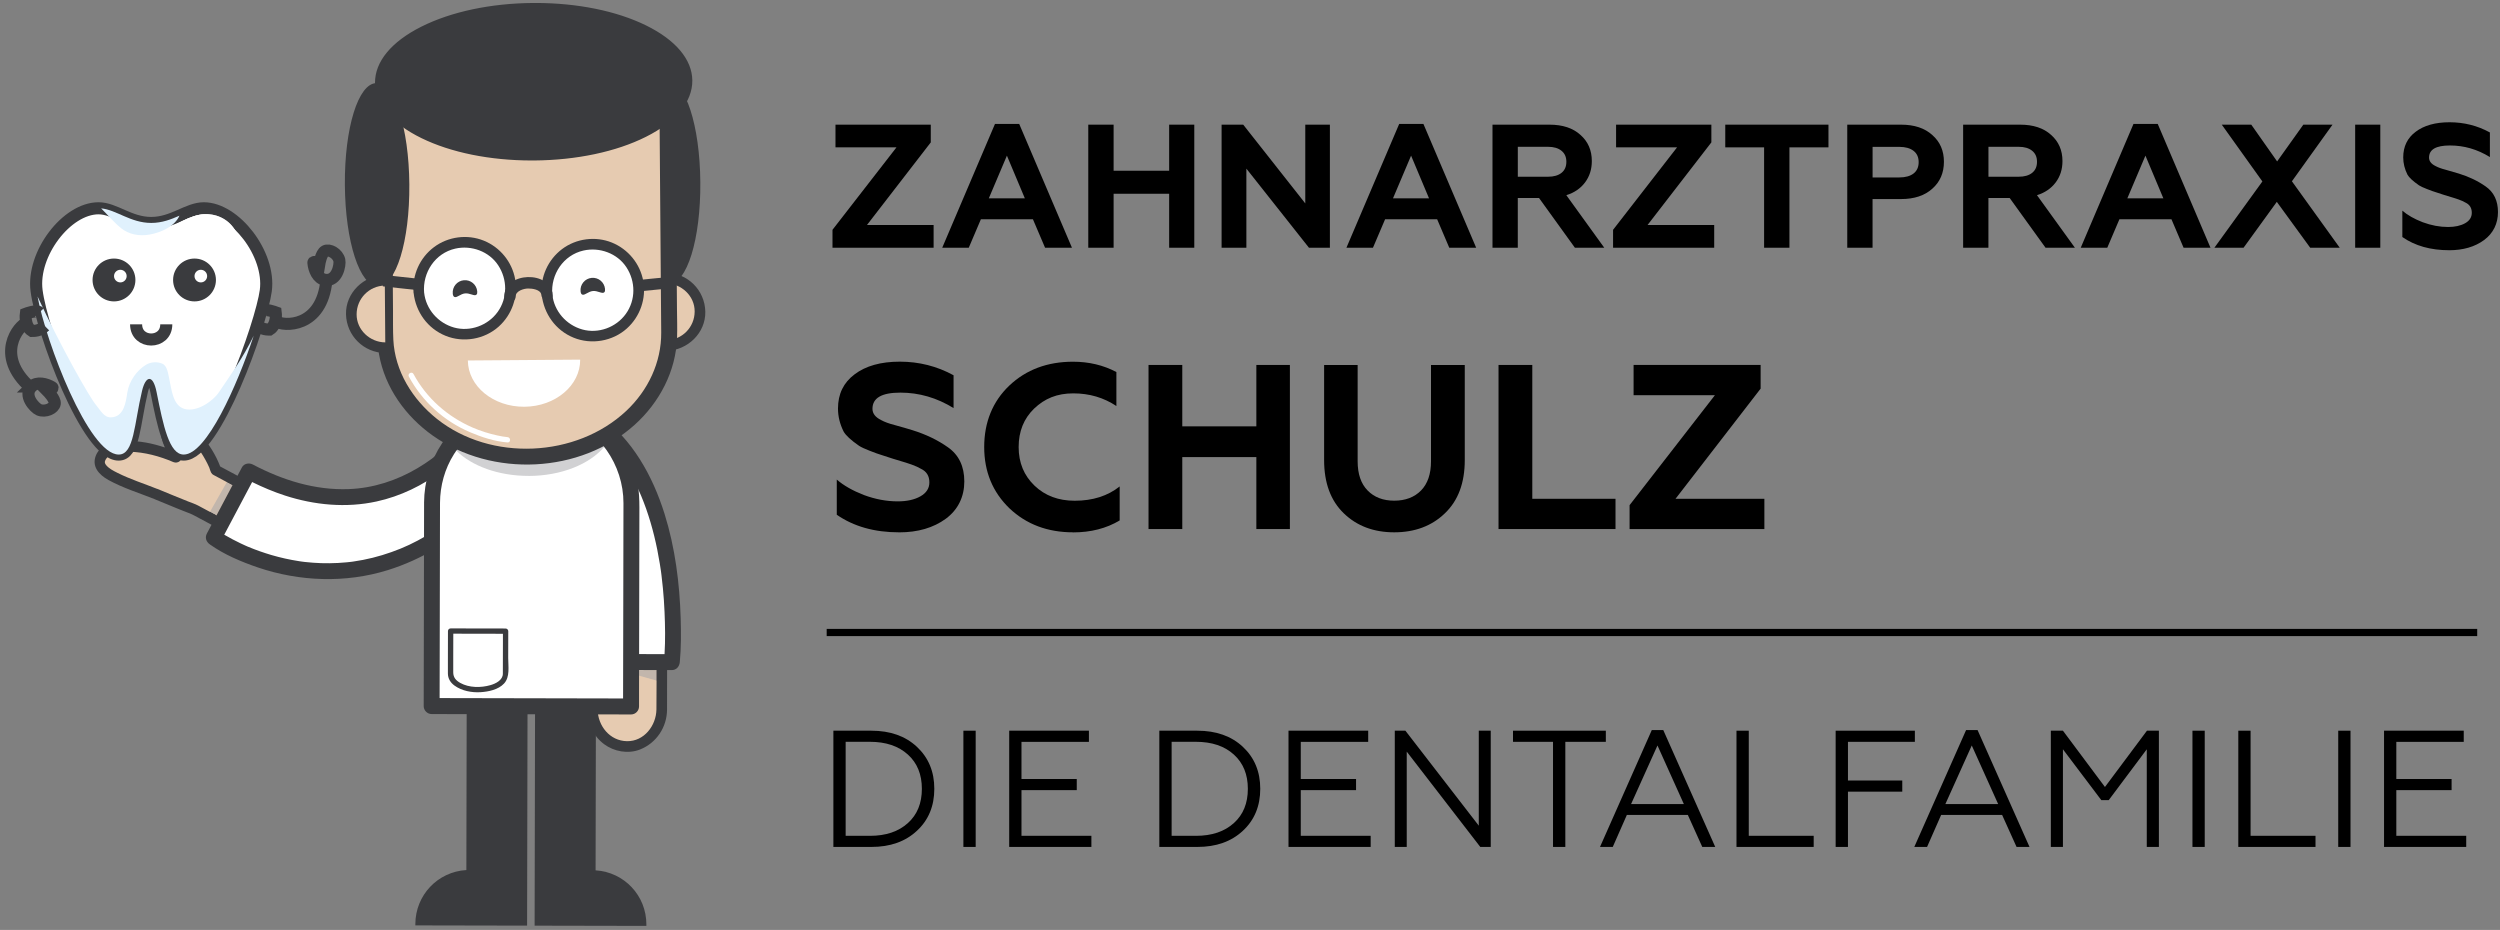<svg width="207" height="77" viewBox="0 0 207 77" fill="none" xmlns="http://www.w3.org/2000/svg">
<rect x="0" y="0" width="207" height="77" fill="#808080" stroke="none"/>
<path fill-rule="evenodd" clip-rule="evenodd" d="M12.901 40.899C14.063 41.363 15.13 41.84 16.012 42.15L22.069 45.39L23.822 42.112L17.877 38.931C17.686 38.359 17.341 37.694 16.875 37.028C15.812 35.521 14.516 34.604 13.977 34.984C13.499 35.319 13.774 36.553 14.578 37.877C14.47 37.828 14.357 37.783 14.246 37.737C11.459 36.626 8.801 36.715 8.313 37.939C7.822 39.163 10.111 39.783 12.901 40.896V40.899Z" fill="#E6CBB1"/>
<path fill-rule="evenodd" clip-rule="evenodd" d="M13.018 40.475C13.872 40.818 14.719 41.187 15.579 41.521C15.862 41.632 16.147 41.724 16.417 41.866C17.075 42.22 17.733 42.57 18.388 42.923C19.555 43.549 20.722 44.171 21.89 44.797C22.334 43.964 22.782 43.128 23.227 42.295C22.008 41.643 20.787 40.99 19.568 40.338C18.956 40.009 18.345 39.683 17.735 39.357C17.673 39.324 17.619 39.297 17.565 39.246C17.433 39.114 17.396 38.882 17.326 38.712C17.228 38.483 17.113 38.265 16.994 38.047C16.56 37.257 15.994 36.534 15.322 35.933C15.083 35.72 14.805 35.507 14.5 35.394C14.387 35.351 14.344 35.34 14.242 35.345C14.242 35.345 14.242 35.353 14.239 35.356C14.239 35.356 14.233 35.356 14.231 35.359C14.223 35.367 14.212 35.38 14.204 35.394C14.096 35.593 14.239 36.035 14.301 36.254C14.446 36.752 14.692 37.216 14.959 37.661C15.207 38.073 14.735 38.424 14.357 38.262C13.22 37.772 11.977 37.437 10.734 37.405C10.093 37.389 9.087 37.437 8.739 38.071C8.634 38.259 8.675 38.378 8.801 38.529C9.039 38.807 9.389 38.982 9.71 39.144C10.769 39.68 11.918 40.041 13.018 40.481V40.475ZM14.239 35.34H14.223C14.223 35.34 14.233 35.34 14.239 35.34ZM12.786 41.322C11.519 40.818 10.184 40.408 8.987 39.75C8.187 39.308 7.553 38.613 7.958 37.669C8.351 36.755 9.599 36.55 10.465 36.521C11.538 36.486 12.621 36.707 13.648 37.052C13.422 36.531 13.268 35.976 13.314 35.437C13.379 34.696 13.983 34.324 14.681 34.523C15.463 34.747 16.126 35.423 16.641 36.017C17.309 36.782 17.87 37.669 18.231 38.623C20.169 39.659 22.108 40.697 24.043 41.734C24.262 41.85 24.31 42.131 24.202 42.336C23.617 43.427 23.035 44.522 22.45 45.614C22.334 45.829 22.054 45.88 21.849 45.77C20.585 45.093 19.318 44.417 18.053 43.737C17.382 43.379 16.711 43.02 16.04 42.662C15.805 42.538 15.689 42.5 15.441 42.406C14.549 42.066 13.673 41.678 12.786 41.325V41.322Z" fill="#3A3B3E"/>
<path fill-rule="evenodd" clip-rule="evenodd" d="M17.925 42.673C18.367 41.837 18.809 41.001 19.254 40.166C19.097 40.082 18.941 39.999 18.785 39.915L17.383 42.384C17.563 42.481 17.744 42.578 17.925 42.675V42.673Z" fill="#C2B6AC"/>
<path fill-rule="evenodd" clip-rule="evenodd" d="M17.729 43.045C17.793 42.921 17.861 42.797 17.925 42.673C17.745 42.576 17.564 42.479 17.384 42.382L17.168 42.764L17.729 43.045ZM19.255 40.166C19.322 40.036 19.392 39.907 19.459 39.778L19.001 39.532L18.785 39.915C18.942 39.999 19.098 40.082 19.255 40.166Z" fill="#3A3B3E"/>
<path fill-rule="evenodd" clip-rule="evenodd" d="M40.504 33.666C40.504 33.666 33.77 46.01 20.601 39.033L17.703 44.503C17.703 44.503 32.236 54.89 44.82 35.618L40.504 33.666Z" fill="white"/>
<path fill-rule="evenodd" clip-rule="evenodd" d="M40.772 34.505C40.53 34.882 40.263 35.243 39.99 35.594C39.007 36.869 37.882 38.001 36.602 38.977C35.006 40.196 33.148 41.091 31.183 41.522C28.657 42.075 26.034 41.824 23.589 41.029C22.659 40.727 21.756 40.344 20.877 39.913C20.106 41.366 19.338 42.821 18.567 44.274C18.793 44.409 19.028 44.533 19.257 44.657C19.473 44.773 19.691 44.881 19.912 44.986C20.031 45.043 20.152 45.099 20.271 45.153C20.333 45.18 20.397 45.21 20.459 45.237L20.527 45.266L20.562 45.28C21.182 45.539 21.821 45.762 22.465 45.954C23.22 46.175 23.988 46.345 24.765 46.466C24.813 46.474 25.123 46.517 24.94 46.493C25.042 46.506 25.142 46.52 25.244 46.531C25.468 46.558 25.695 46.577 25.921 46.593C26.371 46.628 26.824 46.641 27.277 46.636C27.752 46.633 28.226 46.606 28.701 46.56C28.816 46.55 28.935 46.536 29.051 46.523C29.108 46.517 29.164 46.509 29.218 46.501C29.078 46.52 29.269 46.493 29.288 46.49C29.55 46.453 29.808 46.407 30.067 46.358C31.132 46.151 32.173 45.83 33.175 45.423C35.049 44.66 36.985 43.379 38.581 41.983C40.605 40.209 42.328 38.12 43.837 35.896C42.813 35.432 41.789 34.968 40.764 34.507L40.772 34.505ZM39.92 33.356C39.92 33.356 39.928 33.34 39.934 33.332C40.101 33.028 40.387 32.957 40.643 33.033C40.708 33.046 40.775 33.068 40.837 33.095C42.276 33.745 43.716 34.394 45.153 35.047C45.468 35.19 45.571 35.672 45.39 35.95C42.171 40.864 37.837 45.434 32.081 47.215C28.587 48.296 24.797 48.154 21.349 46.984C19.98 46.517 18.556 45.919 17.37 45.072C17.068 44.857 16.952 44.509 17.133 44.169C18.098 42.347 19.066 40.522 20.031 38.699C20.203 38.373 20.627 38.3 20.934 38.462C23.409 39.767 26.094 40.6 28.865 40.498C30.892 40.425 32.852 39.791 34.61 38.74C35.462 38.23 36.001 37.821 36.688 37.217C37.268 36.707 37.81 36.155 38.316 35.572C38.508 35.351 38.694 35.125 38.877 34.893C38.896 34.869 38.955 34.788 38.974 34.764C39.015 34.71 39.052 34.658 39.093 34.605C39.171 34.499 39.246 34.392 39.322 34.284C39.513 34.011 39.697 33.734 39.864 33.448C39.883 33.416 39.901 33.386 39.918 33.354L39.92 33.356Z" fill="#3A3B3E"/>
<path fill-rule="evenodd" clip-rule="evenodd" d="M49.043 58.734C49.04 60.43 50.324 61.807 51.911 61.81C53.499 61.813 54.788 60.441 54.793 58.745C54.793 58.543 54.807 52.218 54.807 52.218L51.933 52.213L51.925 55.672C50.337 55.669 49.046 57.041 49.043 58.737V58.734Z" fill="#E6CBB1"/>
<path fill-rule="evenodd" clip-rule="evenodd" d="M49.483 58.734C49.499 60.101 50.491 61.346 51.912 61.37C53.333 61.395 54.333 60.079 54.352 58.748C54.376 57.133 54.357 55.518 54.363 53.906C54.363 53.345 54.363 52.782 54.365 52.221C54.511 52.367 54.659 52.515 54.805 52.66C53.848 52.66 52.888 52.658 51.931 52.655C52.077 52.509 52.225 52.361 52.37 52.215C52.37 53.369 52.365 54.52 52.362 55.674C52.362 55.917 52.163 56.111 51.923 56.114C50.502 56.133 49.502 57.37 49.48 58.737C49.472 59.303 48.591 59.306 48.602 58.737C48.631 56.89 50.02 55.259 51.923 55.232C51.777 55.378 51.629 55.526 51.483 55.672C51.483 54.518 51.489 53.367 51.492 52.213C51.492 51.973 51.691 51.773 51.931 51.773C52.888 51.773 53.848 51.776 54.805 51.779C55.045 51.779 55.244 51.978 55.244 52.218C55.241 53.787 55.239 55.356 55.233 56.925C55.233 57.532 55.233 58.136 55.231 58.742C55.228 60.206 54.357 61.516 52.996 62.058C52.017 62.446 50.847 62.236 50.017 61.616C49.108 60.936 48.615 59.861 48.602 58.737C48.596 58.168 49.475 58.171 49.48 58.737L49.483 58.734Z" fill="#3A3B3E"/>
<path fill-rule="evenodd" clip-rule="evenodd" d="M54.368 56.351C54.368 56.063 54.368 55.772 54.368 55.483C53.886 55.483 53.401 55.483 52.918 55.48C52.918 55.637 52.918 55.791 52.918 55.947L54.371 56.354L54.368 56.351Z" fill="#C2B6AC"/>
<path fill-rule="evenodd" clip-rule="evenodd" d="M54.809 56.475V55.483C54.661 55.483 54.516 55.483 54.367 55.483C54.367 55.772 54.367 56.063 54.367 56.351L54.807 56.475H54.809Z" fill="#3A3B3E"/>
<path fill-rule="evenodd" clip-rule="evenodd" d="M37.938 35.465C37.938 35.465 52.163 32.316 51.279 54.815L55.63 54.823C55.63 54.823 58.029 29.159 37.943 33.216L37.938 35.462V35.465Z" fill="white"/>
<path fill-rule="evenodd" clip-rule="evenodd" d="M38.601 34.696C39.52 34.602 40.464 34.661 41.367 34.782C43.877 35.124 46.2 36.389 47.872 38.289C50.805 41.624 51.689 46.296 51.924 50.596C51.988 51.782 51.996 52.971 51.964 54.157L55.024 54.162C55.094 53.003 55.075 51.833 55.024 50.677C54.997 50.022 54.951 49.366 54.889 48.711C54.857 48.358 54.816 48.002 54.773 47.649C54.768 47.606 54.741 47.393 54.749 47.455C54.741 47.39 54.73 47.323 54.722 47.258C54.695 47.067 54.665 46.873 54.633 46.681C54.385 45.137 54.021 43.605 53.501 42.128C53.371 41.762 53.231 41.4 53.083 41.042C53.118 41.128 53.018 40.896 53.002 40.856C52.964 40.77 52.924 40.681 52.883 40.594C52.797 40.406 52.705 40.217 52.611 40.031C52.252 39.316 51.84 38.629 51.374 37.982C51.317 37.904 51.26 37.828 51.204 37.75L51.147 37.677L51.101 37.618C50.972 37.456 50.84 37.297 50.702 37.141C50.438 36.842 50.158 36.553 49.867 36.281C49.727 36.149 49.581 36.022 49.433 35.898C49.357 35.836 49.282 35.774 49.206 35.715C49.198 35.709 49.182 35.696 49.166 35.683C49.12 35.648 49.074 35.615 49.028 35.58C48.697 35.335 48.349 35.111 47.993 34.906C47.686 34.728 47.368 34.569 47.041 34.421C47.012 34.407 46.837 34.332 46.866 34.345C46.802 34.319 46.737 34.294 46.672 34.267C46.492 34.197 46.308 34.13 46.122 34.071C45.758 33.949 45.386 33.847 45.012 33.761C44.807 33.715 44.602 33.674 44.397 33.636C44.303 33.62 44.206 33.604 44.108 33.591C44.068 33.585 44.028 33.577 43.99 33.572C44.022 33.577 43.89 33.558 43.874 33.556C42.092 33.332 40.313 33.456 38.604 33.763V34.693L38.601 34.696ZM37.687 36.06C37.458 35.979 37.277 35.78 37.277 35.464C37.277 34.715 37.28 33.968 37.283 33.219C37.283 32.941 37.482 32.639 37.768 32.582C41.782 31.779 46.179 31.911 49.613 34.383C52.352 36.354 54.034 39.384 55.026 42.551C55.9 45.342 56.275 48.296 56.361 51.216C56.396 52.415 56.399 53.629 56.288 54.823C56.256 55.181 56.013 55.483 55.628 55.483C54.177 55.483 52.727 55.478 51.277 55.475C50.926 55.475 50.603 55.176 50.616 54.815C50.729 51.884 50.627 48.932 50.034 46.096C49.807 45.015 49.503 43.948 49.106 42.915C49.063 42.805 49.017 42.694 48.974 42.581L48.964 42.557L48.95 42.525C48.929 42.471 48.904 42.419 48.88 42.365C48.78 42.142 48.675 41.921 48.567 41.702C48.37 41.309 48.152 40.923 47.918 40.548C47.812 40.379 47.699 40.214 47.586 40.05C47.529 39.969 47.473 39.891 47.416 39.812C47.387 39.775 47.36 39.734 47.33 39.697L47.322 39.686L47.289 39.645C47.055 39.349 46.804 39.066 46.543 38.794C46.295 38.54 46.033 38.3 45.764 38.074C45.702 38.023 45.637 37.971 45.572 37.92L45.545 37.898C45.524 37.882 45.505 37.869 45.483 37.853C45.346 37.75 45.206 37.653 45.066 37.559C44.804 37.384 44.532 37.222 44.254 37.074C44.125 37.004 43.995 36.941 43.863 36.877C43.798 36.847 43.734 36.818 43.669 36.788C43.637 36.774 43.604 36.758 43.572 36.745L43.534 36.728C43.036 36.524 42.518 36.362 41.992 36.238C41.747 36.179 41.499 36.133 41.248 36.092C41.192 36.081 41.132 36.074 41.076 36.065H41.073L41.054 36.063C40.935 36.049 40.817 36.036 40.698 36.025C40.294 35.987 39.884 35.974 39.477 35.979C39.172 35.984 38.865 36.003 38.56 36.036C38.515 36.041 38.466 36.047 38.42 36.052H38.41C38.342 36.063 38.275 36.073 38.205 36.087C38.175 36.092 38.148 36.098 38.118 36.103C37.957 36.138 37.811 36.119 37.693 36.063L37.687 36.06Z" fill="#3A3B3E"/>
<path fill-rule="evenodd" clip-rule="evenodd" d="M44.417 58.477L44.379 76.534L53.41 76.553C53.415 74.191 51.547 72.261 49.204 72.169L49.231 58.488L44.417 58.477Z" fill="#3A3B3E"/>
<path fill-rule="evenodd" clip-rule="evenodd" d="M49.121 58.599L49.094 72.278H49.202C51.466 72.369 53.245 74.186 53.299 76.442L44.492 76.424L44.527 58.591L49.121 58.599ZM53.52 76.664V76.553C53.526 74.162 51.687 72.21 49.315 72.064L49.342 58.378L44.303 58.367L44.266 76.645L53.518 76.664H53.52Z" fill="#3A3B3E"/>
<path fill-rule="evenodd" clip-rule="evenodd" d="M44.423 55.394L44.418 58.477L49.233 58.488L49.241 55.402L44.423 55.394Z" fill="#3A3B3E"/>
<path fill-rule="evenodd" clip-rule="evenodd" d="M49.13 55.516L49.125 58.379L44.531 58.371L44.536 55.508L49.13 55.519V55.516ZM49.346 58.6L49.351 55.292L44.313 55.281L44.305 58.589L49.343 58.6H49.346Z" fill="#3A3B3E"/>
<path fill-rule="evenodd" clip-rule="evenodd" d="M34.5 76.513L43.528 76.532L43.566 58.476L38.751 58.465L38.724 72.146C36.382 72.227 34.505 74.149 34.503 76.513H34.5Z" fill="#3A3B3E"/>
<path fill-rule="evenodd" clip-rule="evenodd" d="M43.457 58.585L43.422 76.421L34.614 76.402C34.676 74.145 36.464 72.337 38.728 72.258H38.836L38.863 58.577L43.457 58.585ZM43.643 76.642L43.68 58.364L38.642 58.353L38.615 72.04C36.243 72.178 34.396 74.121 34.391 76.512V76.623L43.643 76.642Z" fill="#3A3B3E"/>
<path fill-rule="evenodd" clip-rule="evenodd" d="M38.755 55.381L38.75 58.468L43.565 58.476L43.573 55.392L38.755 55.381Z" fill="#3A3B3E"/>
<path fill-rule="evenodd" clip-rule="evenodd" d="M43.461 55.501L43.455 58.364L38.862 58.356L38.867 55.493L43.461 55.501ZM43.679 58.588L43.684 55.28L38.646 55.27L38.641 58.577L43.679 58.588Z" fill="#3A3B3E"/>
<path fill-rule="evenodd" clip-rule="evenodd" d="M35.773 41.626L35.738 58.462L52.247 58.494L52.282 41.659C52.288 39.521 51.479 37.572 50.153 36.103C48.845 34.655 47.034 33.674 44.996 33.437C44.683 33.399 44.367 33.38 44.047 33.38C43.915 33.38 43.785 33.383 43.656 33.388C43.184 33.41 42.723 33.469 42.273 33.566C41.348 33.765 40.483 34.121 39.701 34.604C39.318 34.841 38.954 35.111 38.615 35.404C38.267 35.706 37.946 36.038 37.652 36.394C36.482 37.817 35.779 39.639 35.773 41.626Z" fill="white"/>
<path fill-rule="evenodd" clip-rule="evenodd" d="M36.433 41.626C36.427 44.411 36.422 47.196 36.416 49.98L36.4 57.801C38.983 57.806 41.568 57.812 44.151 57.817C46.631 57.822 49.111 57.828 51.591 57.833L51.607 50.139C51.613 47.314 51.618 44.486 51.623 41.661C51.629 38.48 49.588 35.555 46.588 34.48C44.968 33.9 43.207 33.908 41.579 34.442C40.67 34.741 40.034 35.105 39.339 35.655C38.646 36.202 38.058 36.865 37.586 37.609C36.826 38.812 36.443 40.208 36.433 41.626ZM35.112 41.626C35.125 39.874 35.635 38.154 36.608 36.696C37.7 35.056 39.169 33.962 40.91 33.283C44.234 31.986 48.138 32.983 50.553 35.566C51.71 36.803 52.497 38.38 52.796 40.046C52.915 40.702 52.942 41.359 52.942 42.022C52.942 43.376 52.936 44.729 52.934 46.082C52.925 49.805 52.917 53.528 52.912 57.248C52.912 57.663 52.912 58.079 52.912 58.496C52.912 58.855 52.613 59.157 52.252 59.157C49.448 59.151 46.644 59.146 43.841 59.141C41.142 59.135 38.441 59.13 35.742 59.125C35.384 59.125 35.082 58.825 35.082 58.464C35.087 55.679 35.093 52.895 35.098 50.11C35.104 47.285 35.109 44.457 35.114 41.632L35.112 41.626Z" fill="#3A3B3E"/>
<path fill-rule="evenodd" clip-rule="evenodd" d="M37.317 52.251L37.309 55.828C37.309 56.526 38.325 57.095 39.581 57.095C40.837 57.098 41.856 56.535 41.859 55.836L41.867 52.259L37.319 52.251H37.317Z" fill="white"/>
<path fill-rule="evenodd" clip-rule="evenodd" d="M37.533 52.472L37.528 54.472C37.528 54.868 37.528 55.267 37.528 55.666C37.528 56.092 37.746 56.343 38.118 56.55C38.849 56.957 39.828 56.955 40.612 56.728C41.051 56.604 41.636 56.31 41.636 55.785C41.636 54.944 41.639 54.1 41.642 53.259V52.477L37.533 52.469V52.472ZM37.159 52.097C37.194 52.056 37.248 52.032 37.315 52.032C38.83 52.035 40.348 52.038 41.863 52.04C41.981 52.04 42.084 52.14 42.084 52.261C42.084 53.003 42.081 53.741 42.079 54.483C42.079 55.17 42.243 56.054 41.733 56.599C41.256 57.108 40.458 57.27 39.792 57.313C39.059 57.359 38.237 57.206 37.633 56.766C37.296 56.521 37.086 56.181 37.086 55.761C37.086 55.41 37.086 55.06 37.086 54.712C37.086 53.892 37.089 53.07 37.091 52.253C37.091 52.186 37.116 52.135 37.153 52.1L37.159 52.097Z" fill="#3A3B3E"/>
<path fill-rule="evenodd" clip-rule="evenodd" d="M36.962 36.2C37.083 36.041 37.207 35.89 37.334 35.745C37.299 35.664 37.277 35.572 37.277 35.465C37.277 34.715 37.28 33.968 37.282 33.219C37.282 32.941 37.482 32.639 37.768 32.583C39.14 32.308 40.555 32.143 41.962 32.143C44.674 32.143 47.351 32.758 49.613 34.386C50.044 34.696 50.449 35.03 50.829 35.392C50.864 35.206 50.883 35.017 50.883 34.823C50.883 32.289 47.694 30.237 43.758 30.237C39.822 30.237 36.633 32.289 36.633 34.823C36.633 35.303 36.749 35.766 36.959 36.203L36.962 36.2Z" fill="#92B5A3"/>
<path fill-rule="evenodd" clip-rule="evenodd" d="M38.602 34.564C39.141 34.154 39.723 33.809 40.346 33.523C39.758 33.58 39.176 33.661 38.602 33.766C38.602 34.033 38.602 34.3 38.602 34.567V34.564Z" fill="#D1D1D3"/>
<path fill-rule="evenodd" clip-rule="evenodd" d="M50.732 35.763C50.773 35.642 50.805 35.518 50.829 35.391C50.449 35.032 50.045 34.696 49.613 34.386C47.352 32.757 44.672 32.143 41.963 32.143C40.555 32.143 39.14 32.31 37.768 32.582C37.482 32.639 37.285 32.941 37.283 33.218C37.283 33.968 37.28 34.714 37.277 35.464C37.277 35.572 37.299 35.663 37.334 35.744C37.722 35.302 38.145 34.908 38.598 34.563C38.598 34.297 38.598 34.03 38.598 33.763C39.172 33.66 39.755 33.577 40.343 33.52C40.529 33.434 40.717 33.353 40.909 33.28C41.892 32.897 42.928 32.714 43.96 32.714C46.413 32.714 48.85 33.747 50.549 35.563C50.611 35.628 50.67 35.696 50.729 35.76L50.732 35.763Z" fill="#3A3B3E"/>
<path fill-rule="evenodd" clip-rule="evenodd" d="M43.758 39.408C46.467 39.408 48.821 38.434 50.028 37.003C49.157 35.871 47.974 34.978 46.586 34.48C45.766 34.186 44.909 34.043 44.052 34.043C43.216 34.043 42.38 34.178 41.577 34.442C40.668 34.741 40.032 35.105 39.337 35.655C38.738 36.13 38.215 36.69 37.781 37.316C39.051 38.575 41.253 39.405 43.761 39.405L43.758 39.408Z" fill="#D1D1D3"/>
<path fill-rule="evenodd" clip-rule="evenodd" d="M37.782 37.316C38.216 36.69 38.739 36.13 39.337 35.655C40.033 35.105 40.669 34.739 41.577 34.442C42.381 34.178 43.216 34.043 44.052 34.043C44.909 34.043 45.767 34.186 46.586 34.48C47.974 34.976 49.158 35.871 50.029 37.003C50.352 36.62 50.592 36.203 50.732 35.763C50.673 35.696 50.614 35.631 50.552 35.566C48.853 33.749 46.416 32.717 43.963 32.717C42.931 32.717 41.895 32.9 40.911 33.283C40.72 33.358 40.531 33.439 40.345 33.523C39.723 33.809 39.14 34.154 38.601 34.563C38.146 34.908 37.725 35.302 37.337 35.744C37.208 35.89 37.084 36.041 36.965 36.2C37.159 36.599 37.437 36.974 37.784 37.316H37.782Z" fill="#3A3B3E"/>
<path fill-rule="evenodd" clip-rule="evenodd" d="M55.141 23.025C56.683 23.014 57.944 24.254 57.955 25.796C57.966 27.341 56.726 28.6 55.184 28.611L55.141 23.023V23.025Z" fill="#E6CBB1"/>
<path fill-rule="evenodd" clip-rule="evenodd" d="M55.143 22.583C56.925 22.596 58.357 24.017 58.4 25.794C58.44 27.576 56.925 29.01 55.187 29.05C54.618 29.064 54.62 28.182 55.187 28.171C56.489 28.142 57.51 27.093 57.518 25.796C57.529 24.497 56.41 23.473 55.143 23.465C54.577 23.459 54.577 22.58 55.143 22.586V22.583Z" fill="#3A3B3E"/>
<path fill-rule="evenodd" clip-rule="evenodd" d="M52.759 15.127C52.794 19.71 53.966 23.417 55.379 23.406C56.791 23.395 57.908 19.672 57.873 15.089C57.837 10.507 56.665 6.8 55.252 6.811C53.84 6.821 52.724 10.544 52.759 15.127Z" fill="#3A3B3E"/>
<path fill-rule="evenodd" clip-rule="evenodd" d="M55.256 6.921C56.585 6.921 57.731 10.663 57.766 15.089C57.801 19.527 56.709 23.285 55.383 23.295L55.377 23.406V23.295C54.054 23.295 52.908 19.553 52.873 15.127C52.838 10.69 53.93 6.932 55.256 6.921ZM55.375 23.516H55.383C56.879 23.506 58.025 19.802 57.987 15.087C57.952 10.382 56.755 6.697 55.261 6.697C53.757 6.708 52.614 10.412 52.649 15.127C52.684 19.831 53.881 23.516 55.375 23.516Z" fill="#3A3B3E"/>
<path fill-rule="evenodd" clip-rule="evenodd" d="M31.738 6.988L31.897 27.722C31.941 33.343 37.24 37.861 43.735 37.809C50.229 37.761 55.459 33.162 55.416 27.541L55.256 6.811L31.741 6.991L31.738 6.988Z" fill="#E6CBB1"/>
<path fill-rule="evenodd" clip-rule="evenodd" d="M32.398 6.988C32.417 9.46 32.436 11.935 32.455 14.407C32.484 18.178 32.511 21.95 32.541 25.721C32.546 26.521 32.53 27.325 32.568 28.125C32.694 30.716 34.139 33.059 36.177 34.684C40.633 38.235 47.721 37.906 51.856 34.021C53.662 32.326 54.768 29.996 54.749 27.532C54.743 26.735 54.735 25.934 54.73 25.136C54.7 21.3 54.67 17.464 54.641 13.625C54.625 11.352 54.606 9.08 54.59 6.807C54.811 7.028 55.029 7.247 55.25 7.468C52.978 7.484 50.708 7.503 48.435 7.519C44.445 7.549 40.458 7.581 36.468 7.611C34.889 7.624 33.312 7.635 31.732 7.646C30.88 7.651 30.88 6.333 31.732 6.327C34.005 6.308 36.274 6.292 38.547 6.276C42.537 6.246 46.524 6.214 50.514 6.184C52.091 6.174 53.67 6.16 55.25 6.149C55.611 6.149 55.908 6.451 55.911 6.81C55.929 9.282 55.948 11.757 55.967 14.229C55.997 18 56.024 21.772 56.053 25.546C56.059 26.346 56.089 27.15 56.062 27.95C55.97 30.738 54.6 33.331 52.546 35.178C48.042 39.227 40.763 39.55 35.838 36.07C33.581 34.474 31.869 32.091 31.384 29.341C31.204 28.314 31.228 27.274 31.22 26.236C31.193 22.578 31.163 18.919 31.136 15.261C31.115 12.52 31.096 9.778 31.074 7.036C31.074 7.02 31.074 7.004 31.074 6.988C31.069 6.136 32.387 6.136 32.392 6.988H32.398Z" fill="#3A3B3E"/>
<path fill-rule="evenodd" clip-rule="evenodd" d="M31.16 6.867C31.187 10.406 37.04 13.232 44.235 13.178C51.43 13.124 57.239 10.21 57.212 6.67C57.185 3.13 51.333 0.305 44.138 0.359C36.943 0.413 31.133 3.327 31.16 6.867Z" fill="#3A3B3E"/>
<path fill-rule="evenodd" clip-rule="evenodd" d="M44.344 0.47C47.762 0.47 50.973 1.12 53.38 2.298C55.766 3.468 57.087 5.018 57.1 6.67C57.127 10.142 51.356 13.013 44.233 13.067C44.166 13.067 44.096 13.067 44.028 13.067C40.61 13.067 37.4 12.418 34.989 11.237C32.604 10.067 31.283 8.517 31.269 6.867C31.256 5.201 32.577 3.616 34.989 2.405C37.426 1.184 40.675 0.497 44.136 0.47C44.206 0.47 44.274 0.47 44.341 0.47H44.344ZM44.028 13.288C44.099 13.288 44.166 13.288 44.236 13.288C47.733 13.261 51.016 12.566 53.483 11.329C55.974 10.08 57.338 8.425 57.324 6.667C57.311 4.929 55.947 3.306 53.48 2.098C51.043 0.904 47.797 0.246 44.344 0.246C44.274 0.246 44.206 0.246 44.136 0.246C40.64 0.273 37.356 0.969 34.892 2.206C32.401 3.454 31.037 5.109 31.051 6.867C31.064 8.606 32.428 10.229 34.895 11.436C37.335 12.631 40.578 13.288 44.031 13.288H44.028Z" fill="#3A3B3E"/>
<path fill-rule="evenodd" clip-rule="evenodd" d="M28.665 15.31C28.7 19.893 29.873 23.599 31.285 23.588C32.698 23.578 33.814 19.855 33.779 15.272C33.744 10.689 32.571 6.982 31.159 6.993C29.746 7.004 28.63 10.727 28.665 15.31Z" fill="#3A3B3E"/>
<path fill-rule="evenodd" clip-rule="evenodd" d="M31.162 7.105C32.491 7.105 33.637 10.846 33.672 15.273C33.707 19.71 32.615 23.468 31.289 23.479L31.284 23.589V23.479C29.96 23.479 28.814 19.737 28.779 15.311C28.744 10.873 29.836 7.115 31.162 7.105ZM31.281 23.7H31.289C32.785 23.689 33.931 19.985 33.893 15.27C33.858 10.566 32.661 6.881 31.168 6.881C29.663 6.892 28.52 10.596 28.555 15.311C28.59 20.015 29.788 23.7 31.281 23.7Z" fill="#3A3B3E"/>
<path fill-rule="evenodd" clip-rule="evenodd" d="M47.746 23.794C47.752 24.608 48.415 25.261 49.229 25.255C50.04 25.25 50.695 24.587 50.687 23.773C50.682 22.959 50.019 22.306 49.205 22.312C48.393 22.317 47.738 22.98 47.746 23.794Z" fill="#3A3B3E"/>
<path fill-rule="evenodd" clip-rule="evenodd" d="M36.999 23.874C37.004 24.686 37.667 25.341 38.481 25.333C39.293 25.327 39.948 24.664 39.94 23.853C39.934 23.039 39.271 22.386 38.457 22.392C37.646 22.397 36.991 23.063 36.996 23.874H36.999Z" fill="#3A3B3E"/>
<path fill-rule="evenodd" clip-rule="evenodd" d="M31.861 23.204C30.319 23.215 29.076 24.476 29.09 26.018C29.101 27.56 30.362 28.803 31.904 28.79L31.861 23.201V23.204Z" fill="#E6CBB1"/>
<path fill-rule="evenodd" clip-rule="evenodd" d="M31.86 23.643C30.561 23.673 29.536 24.722 29.528 26.018C29.517 27.318 30.636 28.342 31.903 28.35C32.469 28.356 32.469 29.235 31.903 29.229C30.121 29.216 28.69 27.795 28.649 26.018C28.609 24.236 30.124 22.802 31.863 22.762C32.431 22.748 32.429 23.63 31.863 23.641L31.86 23.643Z" fill="#3A3B3E"/>
<path fill-rule="evenodd" clip-rule="evenodd" d="M38.738 29.848C38.755 31.983 40.849 33.698 43.418 33.679C45.987 33.66 48.055 31.913 48.039 29.778L38.738 29.848Z" fill="white"/>
<path fill-rule="evenodd" clip-rule="evenodd" d="M45.296 24.392C45.501 26.484 47.361 28.015 49.455 27.813C51.547 27.608 53.081 25.748 52.876 23.653C52.671 21.559 50.811 20.027 48.717 20.232C46.622 20.434 45.091 22.297 45.296 24.392Z" fill="white"/>
<path fill-rule="evenodd" clip-rule="evenodd" d="M45.733 24.393C45.884 25.767 46.884 26.902 48.205 27.277C49.54 27.655 51.014 27.11 51.818 25.991C52.648 24.84 52.637 23.304 51.866 22.128C51.109 20.972 49.639 20.443 48.31 20.745C46.642 21.123 45.588 22.724 45.73 24.393C45.779 24.959 44.9 24.953 44.852 24.393C44.725 22.934 45.372 21.503 46.539 20.624C47.712 19.742 49.308 19.535 50.666 20.085C52.012 20.632 53.006 21.843 53.263 23.274C53.521 24.722 52.998 26.215 51.907 27.196C50.723 28.261 48.971 28.56 47.499 27.962C46.005 27.355 45.027 25.98 44.854 24.393C44.827 24.153 45.073 23.953 45.294 23.953C45.553 23.953 45.706 24.155 45.733 24.393Z" fill="#3A3B3E"/>
<path fill-rule="evenodd" clip-rule="evenodd" d="M34.678 24.234C34.883 26.326 36.743 27.857 38.838 27.655C40.933 27.45 42.464 25.59 42.259 23.495C42.054 21.4 40.194 19.869 38.099 20.074C36.005 20.279 34.474 22.139 34.678 24.234Z" fill="white"/>
<path fill-rule="evenodd" clip-rule="evenodd" d="M35.119 24.233C35.27 25.611 36.27 26.743 37.591 27.118C38.926 27.493 40.4 26.948 41.204 25.832C42.034 24.681 42.023 23.144 41.252 21.969C40.495 20.812 39.026 20.284 37.697 20.586C36.028 20.963 34.974 22.567 35.117 24.236L35.119 24.233ZM34.243 24.263C34.243 24.263 34.243 24.244 34.24 24.233C34.24 24.228 34.24 24.22 34.24 24.215C34.122 22.764 34.766 21.338 35.931 20.465C37.103 19.583 38.699 19.376 40.058 19.926C41.403 20.47 42.398 21.683 42.654 23.115C42.913 24.562 42.39 26.056 41.298 27.037C40.115 28.102 38.362 28.401 36.891 27.803C35.405 27.199 34.429 25.837 34.249 24.263H34.243Z" fill="#3A3B3E"/>
<path fill-rule="evenodd" clip-rule="evenodd" d="M48.145 24.114C48.197 24.632 48.566 24.074 49.083 24.023C49.601 23.972 50.073 24.449 50.022 23.931C49.97 23.414 49.509 23.034 48.992 23.085C48.474 23.136 48.094 23.594 48.145 24.114Z" fill="#3A3B3E"/>
<path fill-rule="evenodd" clip-rule="evenodd" d="M49.163 23.945C49.134 23.945 49.107 23.945 49.077 23.947C48.856 23.969 48.667 24.074 48.514 24.157C48.419 24.209 48.33 24.257 48.282 24.257C48.249 24.257 48.23 24.206 48.22 24.106C48.198 23.874 48.266 23.651 48.414 23.47C48.562 23.292 48.77 23.179 49.002 23.157C49.487 23.109 49.905 23.462 49.95 23.936C49.961 24.052 49.942 24.082 49.934 24.09C49.934 24.09 49.926 24.101 49.897 24.101C49.843 24.101 49.762 24.074 49.667 24.044C49.525 23.998 49.349 23.945 49.161 23.945H49.163ZM48.282 24.405C48.368 24.405 48.465 24.354 48.586 24.287C48.727 24.209 48.902 24.114 49.093 24.096C49.285 24.077 49.468 24.136 49.627 24.187C49.732 24.22 49.824 24.249 49.899 24.249C49.961 24.249 50.01 24.23 50.045 24.19C50.093 24.136 50.109 24.052 50.096 23.923C50.042 23.368 49.554 22.953 48.985 23.009C48.716 23.036 48.471 23.165 48.298 23.376C48.125 23.586 48.044 23.85 48.072 24.12C48.08 24.19 48.099 24.405 48.282 24.405Z" fill="#3A3B3E"/>
<path fill-rule="evenodd" clip-rule="evenodd" d="M37.567 24.309C37.618 24.826 37.988 24.268 38.505 24.217C39.023 24.166 39.495 24.643 39.443 24.125C39.392 23.608 38.931 23.228 38.414 23.279C37.896 23.33 37.516 23.791 37.567 24.309Z" fill="#3A3B3E"/>
<path fill-rule="evenodd" clip-rule="evenodd" d="M38.584 24.142C38.554 24.142 38.527 24.142 38.497 24.148C38.276 24.169 38.088 24.271 37.934 24.355C37.84 24.406 37.751 24.455 37.702 24.455C37.67 24.455 37.651 24.404 37.64 24.304C37.594 23.827 37.945 23.401 38.419 23.355C38.904 23.309 39.322 23.66 39.368 24.134C39.379 24.25 39.36 24.28 39.355 24.288C39.355 24.288 39.346 24.299 39.317 24.299C39.263 24.299 39.182 24.271 39.088 24.242C38.945 24.196 38.77 24.142 38.584 24.142ZM37.699 24.603C37.786 24.603 37.883 24.549 38.004 24.485C38.144 24.406 38.319 24.312 38.511 24.293C38.702 24.274 38.886 24.334 39.045 24.382C39.15 24.414 39.241 24.444 39.317 24.444C39.379 24.444 39.427 24.425 39.462 24.385C39.511 24.331 39.527 24.247 39.514 24.118C39.46 23.562 38.969 23.15 38.403 23.204C37.845 23.258 37.435 23.757 37.489 24.315C37.497 24.385 37.516 24.6 37.699 24.6V24.603Z" fill="#3A3B3E"/>
<path fill-rule="evenodd" clip-rule="evenodd" d="M52.758 24.066L55.618 23.786L55.543 22.993L52.68 23.271L52.758 24.066Z" fill="#3A3B3E"/>
<path fill-rule="evenodd" clip-rule="evenodd" d="M55.54 23.721L52.825 23.985L52.763 23.338L55.478 23.074L55.54 23.721ZM52.693 24.147L55.702 23.853L55.61 22.912L52.602 23.206L52.693 24.147Z" fill="#3A3B3E"/>
<path fill-rule="evenodd" clip-rule="evenodd" d="M31.777 23.643L34.635 23.953L34.721 23.161L31.864 22.851L31.777 23.643Z" fill="#3A3B3E"/>
<path fill-rule="evenodd" clip-rule="evenodd" d="M34.642 23.225L34.572 23.872L31.86 23.578L31.93 22.931L34.642 23.225ZM34.701 24.037L34.804 23.096L31.798 22.77L31.695 23.71L34.701 24.037Z" fill="#3A3B3E"/>
<path fill-rule="evenodd" clip-rule="evenodd" d="M44.824 24.425C44.784 23.969 44.053 23.883 43.722 23.888C43.361 23.894 42.7 24.088 42.697 24.541C42.695 25.15 41.751 25.155 41.754 24.546C41.767 22.489 45.59 22.368 45.768 24.417C45.822 25.023 44.878 25.023 44.824 24.422V24.425Z" fill="#3A3B3E"/>
<path fill-rule="evenodd" clip-rule="evenodd" d="M42.022 36.634C40.955 36.551 39.887 36.2 38.908 35.782C36.757 34.861 34.97 33.251 33.857 31.189C33.722 30.938 34.102 30.717 34.237 30.968C35.323 32.976 37.046 34.494 39.132 35.402C39.79 35.688 40.486 35.904 41.187 36.057C41.488 36.122 41.766 36.173 42.022 36.195C42.303 36.217 42.305 36.656 42.022 36.634Z" fill="white"/>
<path d="M77.3 20.513H68.93V19.028L74.23 12.199H69.178V10.32H77.068V11.79L71.784 18.631H77.303V20.51L77.3 20.513Z" fill="black"/>
<path d="M80.213 20.513H78.016L82.383 10.264H84.391L88.758 20.513H86.532L85.526 18.154H81.218L80.213 20.513ZM83.372 12.887L81.873 16.424H84.858L83.372 12.887Z" fill="black"/>
<path d="M92.207 20.512H90.109V10.322H92.207V14.137H96.806V10.322H98.887V20.512H96.806V16.043H92.207V20.512Z" fill="black"/>
<path d="M103.2 20.512H101.148V10.322H102.938L108.077 16.843V10.322H110.115V20.512H108.381L103.2 13.962V20.512Z" fill="black"/>
<path d="M113.681 20.513H111.484L115.852 10.264H117.86L122.227 20.513H120L118.995 18.154H114.687L113.681 20.513ZM116.838 12.887L115.339 16.424H118.324L116.838 12.887Z" fill="black"/>
<path d="M125.675 20.512H123.578V10.322H128.296C129.382 10.322 130.237 10.603 130.857 11.166C131.488 11.719 131.803 12.441 131.803 13.336C131.803 14.015 131.617 14.606 131.242 15.105C130.868 15.603 130.353 15.957 129.692 16.161L132.835 20.515H130.404L127.433 16.396H125.673V20.515L125.675 20.512ZM125.675 12.158V14.633H128.18C128.654 14.633 129.026 14.525 129.293 14.312C129.56 14.099 129.695 13.794 129.695 13.396C129.695 12.996 129.56 12.703 129.293 12.484C129.026 12.266 128.654 12.155 128.18 12.155H125.675V12.158Z" fill="black"/>
<path d="M141.933 20.513H133.562V19.028L138.862 12.199H133.811V10.32H141.701V11.79L136.417 18.631H141.936V20.51L141.933 20.513Z" fill="black"/>
<path d="M142.852 12.201V10.322H151.397V12.201H148.165V20.512H146.068V12.201H142.852Z" fill="black"/>
<path d="M155.05 20.512H152.953V10.322H157.407C158.504 10.322 159.366 10.608 159.997 11.182C160.639 11.746 160.957 12.482 160.957 13.396C160.957 14.309 160.636 15.059 159.997 15.622C159.366 16.194 158.504 16.482 157.407 16.482H155.048V20.515L155.05 20.512ZM155.05 12.158V14.692H157.264C157.768 14.692 158.161 14.582 158.442 14.366C158.722 14.148 158.865 13.835 158.865 13.428C158.865 13.021 158.725 12.708 158.442 12.49C158.161 12.271 157.768 12.161 157.264 12.161H155.05V12.158Z" fill="black"/>
<path d="M164.644 20.512H162.547V10.322H167.265C168.351 10.322 169.205 10.603 169.826 11.166C170.456 11.719 170.772 12.441 170.772 13.336C170.772 14.015 170.586 14.606 170.211 15.105C169.836 15.603 169.321 15.957 168.661 16.161L171.804 20.515H169.373L166.402 16.396H164.641V20.515L164.644 20.512ZM164.644 12.158V14.633H167.149C167.623 14.633 167.995 14.525 168.262 14.312C168.529 14.099 168.664 13.794 168.664 13.396C168.664 12.996 168.529 12.703 168.262 12.484C167.995 12.266 167.623 12.155 167.149 12.155H164.644V12.158Z" fill="black"/>
<path d="M174.482 20.513H172.285L176.652 10.264H178.661L183.028 20.513H180.801L179.796 18.154H175.488L174.482 20.513ZM177.642 12.887L176.143 16.424H179.127L177.642 12.887Z" fill="black"/>
<path d="M183.961 10.322H186.406L188.546 13.366L190.716 10.322H193.132L189.77 15.01L193.73 20.512H191.285L188.519 16.714L185.767 20.512H183.352L187.325 15.024L183.963 10.322H183.961Z" fill="black"/>
<path d="M197.089 20.512H195.008V10.322H197.089V20.512Z" fill="black"/>
<path d="M202.785 20.718C201.251 20.718 199.96 20.354 198.914 19.626V17.442C199.34 17.811 199.903 18.132 200.602 18.402C201.311 18.663 202.009 18.795 202.699 18.795C203.27 18.795 203.742 18.69 204.112 18.483C204.481 18.275 204.664 17.987 204.664 17.617C204.664 17.218 204.489 16.938 204.141 16.774C203.996 16.687 203.802 16.598 203.559 16.512L203.208 16.396L202.394 16.148L201.637 15.9C201.529 15.87 201.303 15.79 200.952 15.652C200.65 15.536 200.432 15.434 200.297 15.348C199.793 14.997 199.472 14.703 199.337 14.461C199.105 13.994 198.987 13.52 198.987 13.034C198.987 12.131 199.332 11.422 200.019 10.91C200.709 10.387 201.645 10.123 202.828 10.123C204.012 10.123 205.133 10.403 206.163 10.967V13.005C205.125 12.363 204.023 12.045 202.858 12.045C201.693 12.045 201.125 12.379 201.125 13.051C201.125 13.342 201.305 13.574 201.664 13.749C201.877 13.865 202.154 13.967 202.494 14.053C202.95 14.18 203.319 14.285 203.599 14.374C204.443 14.636 205.182 14.992 205.813 15.437C206.492 15.911 206.832 16.62 206.832 17.561C206.832 18.502 206.449 19.313 205.681 19.876C204.915 20.44 203.947 20.72 202.783 20.72L202.785 20.718Z" fill="black"/>
<path d="M74.448 44.077C72.404 44.077 70.682 43.591 69.285 42.621V39.709C69.854 40.203 70.606 40.629 71.536 40.99C72.48 41.34 73.412 41.513 74.332 41.513C75.095 41.513 75.723 41.373 76.213 41.095C76.704 40.818 76.952 40.432 76.952 39.941C76.952 39.41 76.72 39.035 76.254 38.815C76.06 38.699 75.801 38.583 75.477 38.464L75.011 38.308L73.925 37.979L72.916 37.65C72.773 37.612 72.469 37.502 72.005 37.321C71.603 37.165 71.312 37.03 71.132 36.914C70.458 36.448 70.032 36.054 69.851 35.73C69.541 35.111 69.385 34.474 69.385 33.827C69.385 32.625 69.843 31.679 70.762 30.994C71.682 30.296 72.93 29.945 74.51 29.945C76.089 29.945 77.583 30.32 78.955 31.072V33.789C77.569 32.935 76.103 32.509 74.55 32.509C72.997 32.509 72.24 32.956 72.24 33.849C72.24 34.237 72.48 34.547 72.957 34.782C73.24 34.938 73.609 35.073 74.062 35.189C74.671 35.356 75.162 35.499 75.537 35.615C76.664 35.965 77.645 36.437 78.486 37.033C79.392 37.666 79.845 38.612 79.845 39.866C79.845 41.119 79.332 42.203 78.311 42.953C77.289 43.702 76 44.079 74.448 44.079V44.077Z" fill="black"/>
<path d="M88.849 44.076C86.741 44.076 84.986 43.416 83.59 42.097C82.193 40.752 81.492 39.057 81.492 37.013C81.492 34.97 82.185 33.247 83.568 31.929C84.964 30.608 86.725 29.95 88.846 29.95C90.167 29.95 91.364 30.236 92.437 30.805V33.619C91.388 32.921 90.2 32.571 88.865 32.571C87.531 32.571 86.504 32.991 85.625 33.832C84.77 34.66 84.344 35.722 84.344 37.016C84.344 38.31 84.784 39.377 85.665 40.218C86.533 41.046 87.639 41.461 88.984 41.461C90.472 41.461 91.715 41.068 92.709 40.278V43.092C91.609 43.753 90.321 44.082 88.846 44.082L88.849 44.076Z" fill="black"/>
<path d="M97.893 43.805H95.098V30.218H97.893V35.302H104.026V30.218H106.803V43.805H104.026V37.847H97.893V43.805Z" fill="black"/>
<path d="M115.441 44.076C113.745 44.076 112.354 43.553 111.268 42.505C110.181 41.456 109.637 39.989 109.637 38.099V30.22H112.413V38.197C112.413 39.245 112.688 40.051 113.238 40.612C113.788 41.175 114.522 41.456 115.441 41.456C116.36 41.456 117.112 41.175 117.662 40.612C118.212 40.049 118.487 39.243 118.487 38.197V30.22H121.283V38.099C121.283 39.989 120.733 41.459 119.633 42.505C118.546 43.553 117.147 44.076 115.441 44.076Z" fill="black"/>
<path d="M133.764 43.805H124.078V30.218H126.874V41.3H133.764V43.805Z" fill="black"/>
<path d="M146.09 43.805H134.93V41.826L141.995 32.722H135.261V30.218H145.78V32.178L138.733 41.3H146.09V43.805Z" fill="black"/>
<path d="M72.153 70.126H69.004V60.502H72.153C73.711 60.502 74.967 60.947 75.919 61.836C76.881 62.734 77.361 63.893 77.361 65.314C77.361 66.735 76.881 67.905 75.919 68.791C74.964 69.681 73.711 70.126 72.153 70.126ZM70.02 61.424V69.207H72.029C73.35 69.207 74.398 68.853 75.177 68.147C75.948 67.452 76.331 66.505 76.331 65.314C76.331 64.122 75.946 63.179 75.177 62.481C74.398 61.774 73.35 61.421 72.029 61.421H70.02V61.424Z" fill="black"/>
<path d="M80.786 70.126H79.769V60.502H80.786V70.126Z" fill="black"/>
<path d="M90.369 70.126H83.562V60.502H90.162V61.424H84.579V64.502H89.156V65.424H84.579V69.207H90.367V70.129L90.369 70.126Z" fill="black"/>
<path d="M99.141 70.126H95.992V60.502H99.141C100.699 60.502 101.955 60.947 102.907 61.836C103.869 62.734 104.349 63.893 104.349 65.314C104.349 66.735 103.869 67.905 102.907 68.791C101.953 69.681 100.699 70.126 99.141 70.126ZM97.011 61.424V69.207H99.02C100.341 69.207 101.389 68.853 102.168 68.147C102.939 67.452 103.322 66.505 103.322 65.314C103.322 64.122 102.937 63.179 102.168 62.481C101.389 61.774 100.341 61.421 99.02 61.421H97.011V61.424Z" fill="black"/>
<path d="M113.494 70.126H106.688V60.502H113.287V61.424H107.704V64.502H112.281V65.424H107.704V69.207H113.492V70.129L113.494 70.126Z" fill="black"/>
<path d="M116.478 70.126H115.488V60.502H116.367L122.443 68.366V60.502H123.433V70.126H122.567L116.478 62.235V70.126Z" fill="black"/>
<path d="M129.607 70.126H128.59V61.424H125.277V60.502H132.963V61.424H129.609V70.126H129.607Z" fill="black"/>
<path d="M133.54 70.126H132.48L136.769 60.448H137.718L142.021 70.126H140.948L139.751 67.474H134.705L133.537 70.126H133.54ZM137.239 61.726L135.052 66.579H139.425L137.239 61.726Z" fill="black"/>
<path d="M150.173 70.126H143.781V60.502H144.798V69.204H150.173V70.126Z" fill="black"/>
<path d="M153.009 70.126H151.992V60.502H158.551V61.424H153.011V64.626H157.508V65.549H153.011V70.126H153.009Z" fill="black"/>
<path d="M159.563 70.126H158.504L162.793 60.448H163.742L168.044 70.126H166.971L165.774 67.474H160.728L159.561 70.126H159.563ZM163.262 61.726L161.076 66.579H165.448L163.262 61.726Z" fill="black"/>
<path d="M170.811 70.126H169.809V60.502H170.811L174.289 65.163L177.767 60.502H178.756V70.126H177.753V62.041L174.604 66.249H173.987L170.811 62.041V70.126Z" fill="black"/>
<path d="M182.551 70.126H181.535V60.502H182.551V70.126Z" fill="black"/>
<path d="M191.724 70.126H185.332V60.502H186.348V69.204H191.724V70.126Z" fill="black"/>
<path d="M194.622 70.126H193.605V60.502H194.622V70.126Z" fill="black"/>
<path d="M204.205 70.126H197.398V60.502H203.998V61.424H198.415V64.502H202.992V65.424H198.415V69.207H204.203V70.129L204.205 70.126Z" fill="black"/>
<path d="M205.113 52.073H68.449V52.669H205.113V52.073Z" fill="black"/>
<path d="M2.628 32.001C1.879 32.734 2.876 33.774 3.221 33.925C3.749 34.154 4.483 33.817 4.534 33.413C4.58 33.044 3.965 32.418 3.965 32.418C3.965 32.418 4.475 32.162 4.326 32.071C3.838 31.769 3.062 31.575 2.625 32.001H2.628Z" stroke="#3A3B3E" stroke-miterlimit="10"/>
<path d="M12.605 18.715C12.605 18.818 12.689 18.901 12.791 18.901C12.894 18.901 12.977 18.818 12.977 18.715C12.977 18.613 12.894 18.529 12.791 18.529C12.689 18.529 12.605 18.613 12.605 18.715Z" fill="white"/>
<path d="M16.876 17.246C15.536 17.246 14.326 18.462 12.52 18.462C10.711 18.462 9.503 17.246 8.16 17.246C5.51 17.246 2.639 21.026 3.028 24.061C3.462 27.444 7.225 37.64 9.826 37.64C11.11 37.64 11.104 35.092 11.759 32.359C12.059 31.108 12.66 30.96 12.959 32.459C13.52 35.265 14.008 37.64 15.21 37.64C17.809 37.64 21.65 26.778 22.009 24.061C22.408 21.028 19.459 17.246 16.876 17.246Z" fill="white" stroke="#3A3B3E" stroke-miterlimit="10"/>
<path opacity="0.7" d="M8.973 32.922C10.211 33.022 9.965 29.291 12.521 29.137C13.99 29.051 14.64 29.782 14.856 30.914C15.085 32.111 15.001 33.232 16.29 33.154C17.578 33.076 21.099 27.523 21.005 23.999C20.962 22.39 20.279 20.578 19.522 19.16C19.023 18.23 18.029 17.697 16.98 17.734C15.683 17.783 14.524 18.645 13.421 19.244C11.939 20.05 10.85 18.702 9.512 18.341C8.237 17.996 7.059 18.335 6.216 19.39C5.197 20.665 5.178 22.549 5.55 24.072C5.819 25.183 7.739 32.82 8.973 32.92V32.922Z" fill="white"/>
<path d="M12.426 20.041C13.302 20.133 14.033 19.92 14.868 19.683C15.68 19.451 16.572 19.311 17.354 19.72C18.955 20.556 19.713 22.626 20.015 24.298C20.195 25.303 20.325 26.328 20.171 27.347C20.125 27.657 20.055 27.959 19.969 28.255C20.602 26.808 21.036 25.271 21.004 24.001C20.961 22.392 20.279 20.58 19.521 19.162C19.023 18.232 18.028 17.698 16.979 17.736C15.682 17.785 14.523 18.647 13.421 19.246C11.938 20.052 10.849 18.704 9.512 18.343C9.358 18.3 9.204 18.27 9.051 18.248C9.911 19.195 11.186 19.912 12.423 20.044L12.426 20.041Z" fill="white"/>
<g style="mix-blend-mode:multiply">
<path d="M10.009 18.882C10.675 19.421 11.54 19.572 12.378 19.424C13.378 19.246 14.486 18.718 14.858 17.86C14.168 18.162 13.419 18.459 12.524 18.459C10.809 18.459 9.634 17.367 8.375 17.254C8.925 17.793 9.41 18.392 10.011 18.88L10.009 18.882Z" fill="#E0F1FD"/>
</g>
<g style="mix-blend-mode:multiply">
<path d="M18.117 32.491C17.626 33.218 16.308 34.141 15.289 33.863C14.289 33.593 14.203 32.186 14.014 31.366C13.925 30.981 13.863 30.302 13.448 30.116C13.03 29.932 12.502 29.962 12.111 30.191C11.321 30.649 10.685 31.585 10.544 32.491C10.415 33.337 10.261 34.537 9.17 34.558C8.595 34.569 8.301 33.941 7.965 33.55C7.42 32.922 4.988 28.622 3.109 24.549C3.8 28.328 7.347 37.637 9.83 37.637C11.113 37.637 11.108 35.089 11.763 32.356C12.062 31.105 12.663 30.957 12.963 32.456C13.523 35.262 14.011 37.637 15.213 37.637C17.093 37.637 19.618 31.968 21.009 27.795C20.085 29.687 19.19 30.895 18.12 32.485L18.117 32.491Z" fill="#E0F1FD"/>
</g>
<path d="M7.664 23.182C7.664 24.163 8.459 24.956 9.438 24.956C10.416 24.956 11.212 24.161 11.212 23.182C11.212 22.201 10.416 21.408 9.438 21.408C8.459 21.408 7.664 22.203 7.664 23.182Z" fill="#3A3B3E"/>
<path d="M9.441 22.861C9.441 23.149 9.676 23.384 9.964 23.384C10.253 23.384 10.487 23.149 10.487 22.861C10.487 22.572 10.253 22.338 9.964 22.338C9.676 22.338 9.441 22.572 9.441 22.861Z" fill="white"/>
<path d="M11.27 26.856C11.27 28.53 13.768 28.53 13.768 26.856" stroke="#3A3B3E" stroke-miterlimit="10"/>
<path d="M22.855 26.601C23.424 27.035 26.651 27.218 27.031 23.183" stroke="#3A3B3E" stroke-miterlimit="10"/>
<path d="M21.707 25.754C21.93 25.517 22.831 25.862 22.831 25.862C22.831 25.862 22.974 26.884 22.327 27.288C22.192 27.285 21.688 27.32 21.254 26.886" stroke="#3A3B3E" stroke-miterlimit="10"/>
<path d="M26.893 23.166C27.925 23.338 28.179 21.92 28.098 21.551C27.971 20.99 27.268 20.594 26.909 20.794C26.583 20.974 26.443 21.84 26.443 21.84C26.443 21.84 25.936 21.581 25.95 21.751C25.993 22.322 26.294 23.066 26.896 23.166H26.893Z" stroke="#3A3B3E" stroke-miterlimit="10"/>
<path d="M2.236 26.714C1.552 26.919 -0.5 29.415 2.536 32.103" stroke="#3A3B3E" stroke-miterlimit="10"/>
<path d="M3.263 25.867C3.039 25.63 2.138 25.975 2.138 25.975C2.138 25.975 1.996 26.997 2.643 27.401C2.777 27.399 3.281 27.434 3.715 27" stroke="#3A3B3E" stroke-miterlimit="10"/>
<path d="M14.332 23.182C14.332 24.163 15.127 24.956 16.106 24.956C17.084 24.956 17.88 24.161 17.88 23.182C17.88 22.203 17.084 21.408 16.106 21.408C15.127 21.408 14.332 22.203 14.332 23.182Z" fill="#3A3B3E"/>
<path d="M16.105 22.861C16.105 23.149 16.34 23.384 16.628 23.384C16.917 23.384 17.151 23.149 17.151 22.861C17.151 22.572 16.917 22.338 16.628 22.338C16.34 22.338 16.105 22.572 16.105 22.861Z" fill="white"/>
</svg>
